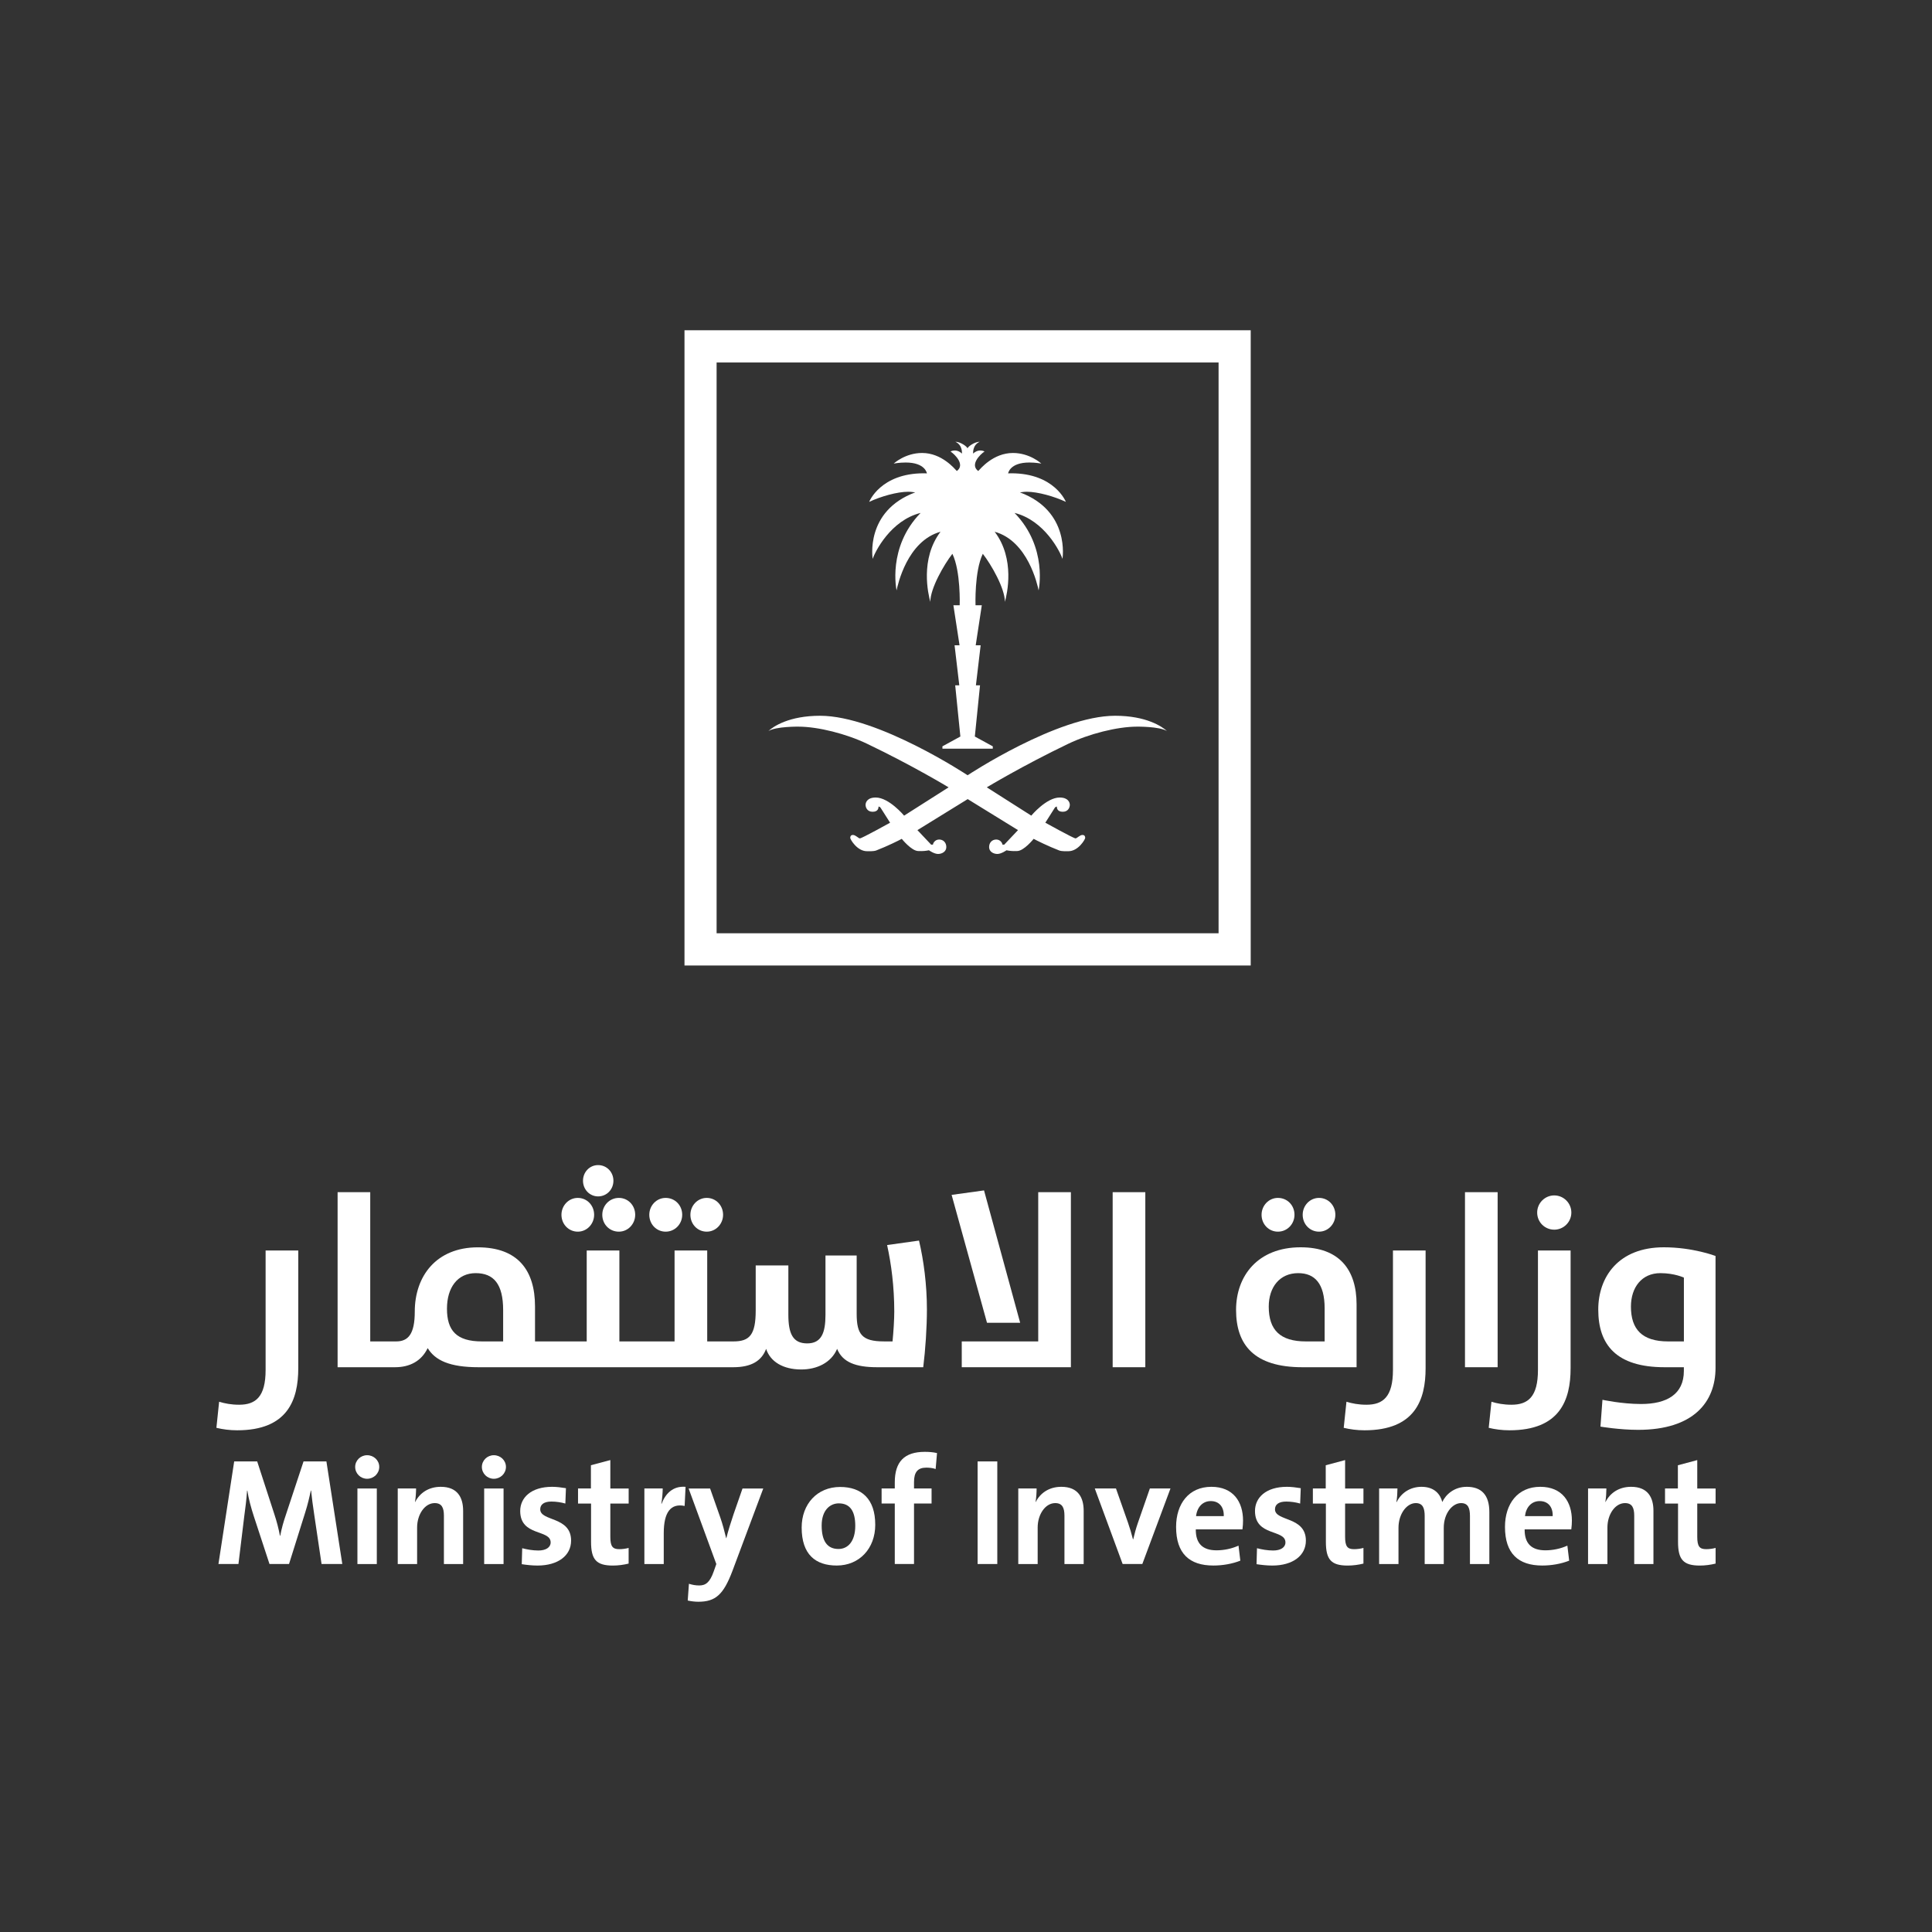 <svg width="117" height="117" viewBox="0 0 117 117" fill="none" xmlns="http://www.w3.org/2000/svg">
<rect x="0" y="0" width="117" height="117" fill="#333333" stroke="none"/>
<path d="M18.063 82.858V75.73H16.085V82.963C16.085 84.587 15.487 85.069 14.483 85.069C14.003 85.069 13.614 84.993 13.27 84.888L13.105 86.467C13.48 86.558 13.9 86.617 14.364 86.617C17.417 86.617 18.063 84.783 18.063 82.858Z" fill="white"/>
<path d="M34.991 74.588C35.546 74.588 35.98 74.121 35.98 73.566C35.98 72.994 35.546 72.544 34.991 72.544C34.435 72.544 34.001 73.01 34.001 73.566C34.001 74.138 34.437 74.588 34.991 74.588Z" fill="white"/>
<path d="M36.22 72.453C36.744 72.453 37.148 72.031 37.148 71.505C37.148 70.978 36.744 70.557 36.22 70.557C35.709 70.557 35.306 70.978 35.306 71.505C35.306 72.031 35.709 72.453 36.22 72.453Z" fill="white"/>
<path d="M36.474 73.566C36.474 74.138 36.908 74.588 37.478 74.588C38.033 74.588 38.467 74.121 38.467 73.566C38.467 72.994 38.033 72.544 37.478 72.544C36.908 72.544 36.474 73.009 36.474 73.566Z" fill="white"/>
<path d="M40.31 74.588C40.88 74.588 41.314 74.121 41.314 73.566C41.314 72.994 40.88 72.544 40.31 72.544C39.755 72.544 39.32 73.01 39.32 73.566C39.32 74.138 39.755 74.588 40.31 74.588Z" fill="white"/>
<path d="M42.799 74.588C43.354 74.588 43.789 74.121 43.789 73.566C43.789 72.994 43.354 72.544 42.799 72.544C42.244 72.544 41.81 73.01 41.81 73.566C41.81 74.138 42.244 74.588 42.799 74.588Z" fill="white"/>
<path d="M56.133 79.294C56.133 77.805 55.939 76.331 55.654 75.128L53.722 75.399C53.976 76.543 54.156 77.927 54.156 79.43C54.156 79.897 54.111 80.633 54.051 81.234H53.527C52.207 81.234 51.879 80.812 51.879 79.564V76.031H49.99V79.625C49.99 80.707 49.75 81.355 48.882 81.355C47.998 81.355 47.742 80.738 47.742 79.611V76.633H45.765V79.356C45.765 80.845 45.39 81.235 44.416 81.235H44.162H43.937H42.828V75.73H40.851V81.234H38.978H38.753H37.509V75.73H35.531V81.234H33.675H33.433H32.4V79.115C32.4 76.919 31.351 75.537 28.939 75.537C26.421 75.537 25.118 77.281 25.118 79.432C25.118 80.799 24.714 81.235 23.993 81.235H23.919H23.694H22.421V72.197H20.445V82.798H23.695H23.921H23.923C24.82 82.798 25.525 82.422 25.9 81.641C26.349 82.377 27.22 82.798 28.986 82.798H33.435H33.676H38.755H38.98H43.939H44.164H44.402C45.511 82.798 46.125 82.408 46.396 81.686C46.65 82.467 47.429 82.934 48.523 82.934C49.467 82.934 50.336 82.529 50.695 81.686C51.025 82.498 51.82 82.798 53.123 82.798H55.91C56.043 81.731 56.133 80.392 56.133 79.294ZM30.47 81.235H29.181C27.638 81.235 27.068 80.573 27.068 79.251C27.068 77.972 27.712 77.1 28.806 77.1C29.9 77.1 30.47 77.762 30.47 79.341V81.235Z" fill="white"/>
<path d="M64.852 72.197H62.874V81.235H58.243V82.798H64.852V72.197Z" fill="white"/>
<path d="M61.78 80.106L59.592 72.09L57.629 72.361L59.772 80.106H61.78Z" fill="white"/>
<path d="M69.359 72.197H67.382V82.798H69.359V72.197Z" fill="white"/>
<path d="M82.153 82.798V78.994C82.153 76.888 81.104 75.535 78.766 75.535C76.16 75.535 74.855 77.279 74.855 79.325C74.855 81.445 75.949 82.798 78.871 82.798H82.153ZM76.834 79.129C76.834 77.957 77.493 77.1 78.617 77.1C79.621 77.1 80.219 77.731 80.219 79.234V81.235H79.08C77.524 81.235 76.834 80.542 76.834 79.129Z" fill="white"/>
<path d="M79.878 74.588C80.433 74.588 80.868 74.121 80.868 73.566C80.868 72.994 80.433 72.544 79.878 72.544C79.323 72.544 78.889 73.01 78.889 73.566C78.889 74.138 79.323 74.588 79.878 74.588Z" fill="white"/>
<path d="M77.389 74.588C77.959 74.588 78.393 74.121 78.393 73.566C78.393 72.994 77.959 72.544 77.389 72.544C76.834 72.544 76.399 73.01 76.399 73.566C76.399 74.138 76.834 74.588 77.389 74.588Z" fill="white"/>
<path d="M86.333 82.858V75.73H84.356V82.963C84.356 84.587 83.757 85.069 82.753 85.069C82.273 85.069 81.884 84.993 81.54 84.888L81.374 86.467C81.749 86.558 82.169 86.617 82.632 86.617C85.688 86.617 86.333 84.783 86.333 82.858Z" fill="white"/>
<path d="M90.695 72.197H88.718V82.798H90.695V72.197Z" fill="white"/>
<path d="M90.155 86.467C90.53 86.558 90.95 86.617 91.413 86.617C94.471 86.617 95.114 84.783 95.114 82.858V75.73H93.137V82.963C93.137 84.587 92.538 85.069 91.534 85.069C91.055 85.069 90.665 84.993 90.321 84.888L90.155 86.467Z" fill="white"/>
<path d="M94.124 74.468C94.694 74.468 95.159 74.001 95.159 73.431C95.159 72.86 94.694 72.393 94.124 72.393C93.555 72.393 93.09 72.86 93.09 73.431C93.09 74.016 93.555 74.468 94.124 74.468Z" fill="white"/>
<path d="M100.76 75.535C98.004 75.535 96.789 77.338 96.789 79.308C96.789 81.443 97.883 82.798 100.805 82.798H101.973V83.024C101.973 84.437 100.939 85.025 99.381 85.025C98.213 85.025 97.043 84.77 97.043 84.77L96.922 86.394C96.922 86.394 98.076 86.59 99.201 86.59C102.557 86.59 103.891 84.906 103.891 82.831V76.061C103.893 76.061 102.529 75.535 100.76 75.535ZM101.975 81.235H101.016C99.442 81.235 98.768 80.499 98.768 79.129C98.768 77.957 99.428 77.1 100.551 77.1C101.406 77.1 101.975 77.371 101.975 77.371V81.235Z" fill="white"/>
<path d="M18.382 88.503L17.319 91.716C17.164 92.175 17.061 92.526 16.971 93.004H16.953C16.87 92.562 16.76 92.139 16.614 91.698L15.575 88.503H14.182L13.229 94.715H14.44L14.788 91.853C14.862 91.311 14.925 90.822 14.963 90.27H14.981C15.055 90.768 15.21 91.329 15.375 91.835L16.32 94.715H17.503L18.483 91.594C18.638 91.106 18.739 90.665 18.822 90.268H18.84C18.885 90.701 18.941 91.16 19.033 91.75L19.473 94.713H20.729L19.767 88.501H18.382V88.503Z" fill="white"/>
<path d="M22.233 88.126C21.83 88.126 21.509 88.448 21.509 88.835C21.509 89.231 21.83 89.553 22.233 89.553C22.637 89.553 22.967 89.231 22.967 88.835C22.967 88.439 22.637 88.126 22.233 88.126Z" fill="white"/>
<path d="M22.819 90.142H21.645V94.717H22.819V90.142Z" fill="white"/>
<path d="M26.692 90.04C25.949 90.04 25.417 90.418 25.141 90.961L25.132 90.952C25.177 90.713 25.197 90.353 25.197 90.141H24.087V94.716H25.26V92.507C25.26 91.706 25.729 91.026 26.324 91.026C26.755 91.026 26.883 91.312 26.883 91.789V94.716H28.047V91.503C28.049 90.702 27.719 90.04 26.692 90.04Z" fill="white"/>
<path d="M30.495 90.142H29.321V94.717H30.495V90.142Z" fill="white"/>
<path d="M29.906 88.126C29.503 88.126 29.182 88.448 29.182 88.835C29.182 89.231 29.503 89.553 29.906 89.553C30.31 89.553 30.64 89.231 30.64 88.835C30.64 88.439 30.31 88.126 29.906 88.126Z" fill="white"/>
<path d="M32.716 91.402C32.716 91.116 32.936 90.933 33.394 90.933C33.679 90.933 33.981 90.979 34.237 91.053L34.273 90.123C33.999 90.078 33.706 90.04 33.439 90.04C32.156 90.04 31.503 90.702 31.503 91.503C31.503 93.059 33.347 92.598 33.347 93.408C33.347 93.712 33.053 93.897 32.604 93.897C32.256 93.897 31.907 93.832 31.624 93.759L31.597 94.725C31.89 94.77 32.22 94.808 32.55 94.808C33.798 94.808 34.585 94.201 34.585 93.3C34.587 91.816 32.716 92.147 32.716 91.402Z" fill="white"/>
<path d="M36.959 88.421L35.785 88.734V90.141H35.005V91.053H35.794V93.372C35.794 94.44 36.106 94.809 37.116 94.809C37.437 94.809 37.776 94.763 38.069 94.689V93.741C37.904 93.787 37.693 93.816 37.502 93.816C37.098 93.816 36.961 93.649 36.961 93.061V91.055H38.071V90.143H36.961V88.421H36.959Z" fill="white"/>
<path d="M40.068 91.062H40.05C40.106 90.74 40.133 90.371 40.133 90.141H39.023V94.716H40.196V92.847C40.196 91.578 40.618 91.026 41.461 91.199L41.517 90.04C40.73 89.977 40.288 90.481 40.068 91.062Z" fill="white"/>
<path d="M44.425 91.697C44.278 92.13 44.086 92.738 43.986 93.152H43.976C43.876 92.738 43.757 92.287 43.618 91.891L43.003 90.142H41.702L43.38 94.717L43.225 95.158C42.987 95.838 42.729 96.014 42.345 96.014C42.125 96.014 41.932 95.978 41.721 95.912L41.648 96.926C41.84 96.971 42.087 97 42.289 97C43.335 97 43.812 96.567 44.353 95.14L46.222 90.142H44.966L44.425 91.697Z" fill="white"/>
<path d="M50.877 90.049C49.492 90.049 48.548 91.08 48.548 92.506C48.548 94.136 49.383 94.807 50.675 94.807C52.041 94.807 53.004 93.776 53.004 92.341C53.006 90.767 52.171 90.049 50.877 90.049ZM50.778 93.805C50.098 93.805 49.759 93.325 49.759 92.386C49.759 91.448 50.273 91.042 50.796 91.042C51.484 91.042 51.794 91.522 51.794 92.404C51.794 93.334 51.355 93.805 50.778 93.805Z" fill="white"/>
<path d="M54.187 89.773V90.14H53.389V91.052H54.187V94.715H55.352V91.052H56.415V90.14H55.352V89.753C55.352 89.145 55.581 88.879 56.094 88.879C56.269 88.879 56.48 88.897 56.662 88.962L56.745 87.996C56.507 87.94 56.249 87.922 56.002 87.922C54.755 87.924 54.187 88.531 54.187 89.773Z" fill="white"/>
<path d="M60.395 88.502H59.203V94.715H60.395V88.502Z" fill="white"/>
<path d="M64.273 90.04C63.53 90.04 62.998 90.418 62.722 90.961L62.713 90.952C62.758 90.713 62.776 90.353 62.776 90.141H61.666V94.716H62.84V92.507C62.84 91.706 63.306 91.026 63.903 91.026C64.334 91.026 64.462 91.312 64.462 91.789V94.716H65.626V91.503C65.63 90.702 65.3 90.04 64.273 90.04Z" fill="white"/>
<path d="M68.904 92.24C68.794 92.553 68.702 92.902 68.628 93.215H68.61C68.527 92.884 68.417 92.515 68.307 92.202L67.582 90.14H66.299L67.986 94.715H69.178L70.883 90.14H69.635L68.904 92.24Z" fill="white"/>
<path d="M73.359 90.04C71.992 90.04 71.223 91.071 71.223 92.469C71.223 94.079 72.03 94.807 73.48 94.807C74.047 94.807 74.626 94.705 75.113 94.512L75.003 93.6C74.608 93.785 74.123 93.886 73.672 93.886C72.829 93.886 72.407 93.472 72.416 92.616H75.241C75.268 92.422 75.277 92.238 75.277 92.082C75.277 90.952 74.689 90.04 73.359 90.04ZM72.432 91.816C72.497 91.264 72.836 90.904 73.323 90.904C73.818 90.904 74.13 91.245 74.11 91.816H72.432Z" fill="white"/>
<path d="M77.212 91.402C77.212 91.116 77.432 90.933 77.892 90.933C78.177 90.933 78.48 90.979 78.736 91.053L78.772 90.123C78.496 90.078 78.204 90.04 77.937 90.04C76.653 90.04 76.001 90.702 76.001 91.503C76.001 93.059 77.845 92.598 77.845 93.408C77.845 93.712 77.551 93.897 77.102 93.897C76.754 93.897 76.405 93.832 76.122 93.759L76.095 94.725C76.388 94.77 76.718 94.808 77.048 94.808C78.296 94.808 79.083 94.201 79.083 93.3C79.082 91.816 77.212 92.147 77.212 91.402Z" fill="white"/>
<path d="M81.458 88.421L80.285 88.734V90.141H79.506V91.053H80.294V93.372C80.294 94.44 80.606 94.809 81.615 94.809C81.936 94.809 82.275 94.763 82.569 94.689V93.741C82.403 93.787 82.192 93.816 81.999 93.816C81.595 93.816 81.458 93.649 81.458 93.061V91.055H82.569V90.143H81.458V88.421Z" fill="white"/>
<path d="M88.828 90.04C88.058 90.04 87.554 90.51 87.343 90.961C87.233 90.519 86.894 90.04 86.086 90.04C85.409 90.04 84.857 90.4 84.583 90.961H84.565C84.61 90.693 84.628 90.353 84.628 90.141H83.518V94.716H84.691V92.525C84.691 91.67 85.196 91.026 85.737 91.026C86.185 91.026 86.277 91.366 86.277 91.816V94.716H87.433V92.525C87.433 91.634 87.965 91.026 88.478 91.026C88.909 91.026 89.019 91.33 89.019 91.816V94.716H90.193V91.569C90.195 90.528 89.708 90.04 88.828 90.04Z" fill="white"/>
<path d="M93.276 90.04C91.909 90.04 91.14 91.071 91.14 92.469C91.14 94.079 91.947 94.807 93.397 94.807C93.964 94.807 94.543 94.705 95.028 94.512L94.918 93.6C94.523 93.785 94.038 93.886 93.588 93.886C92.744 93.886 92.322 93.472 92.331 92.616H95.156C95.183 92.422 95.192 92.238 95.192 92.082C95.194 90.952 94.606 90.04 93.276 90.04ZM92.351 91.816C92.416 91.264 92.755 90.904 93.242 90.904C93.737 90.904 94.049 91.245 94.029 91.816H92.351Z" fill="white"/>
<path d="M98.778 90.04C98.035 90.04 97.503 90.418 97.227 90.961L97.218 90.952C97.263 90.713 97.281 90.353 97.281 90.141H96.171V94.716H97.344V92.507C97.344 91.706 97.811 91.026 98.408 91.026C98.839 91.026 98.967 91.312 98.967 91.789V94.716H100.131V91.503C100.135 90.702 99.805 90.04 98.778 90.04Z" fill="white"/>
<path d="M102.784 88.421L101.611 88.734V90.141H100.832V91.053H101.62V93.372C101.62 94.44 101.932 94.809 102.941 94.809C103.262 94.809 103.601 94.763 103.895 94.689V93.741C103.729 93.787 103.518 93.816 103.325 93.816C102.921 93.816 102.784 93.649 102.784 93.061V91.055H103.895V90.143H102.784V88.421Z" fill="white"/>
<path d="M55.425 29.818C52.362 30.954 52.849 33.845 52.849 33.845C52.986 33.42 53.936 31.511 55.751 31.062C53.721 33.147 54.296 35.753 54.296 35.753C54.365 35.42 54.943 32.761 56.957 32.202C55.706 33.852 56.211 35.987 56.339 36.448C56.339 35.625 57.168 34.19 57.676 33.537C58.19 34.605 58.118 36.654 58.118 36.654H57.737L58.109 39.078H57.808L58.094 41.503H57.846L58.159 44.603L57.072 45.197V45.341H60.122V45.197L59.035 44.603L59.349 41.503H59.1L59.387 39.078H59.088L59.457 36.654H59.077C59.077 36.654 59.003 34.603 59.518 33.537C60.027 34.19 60.856 35.625 60.856 36.448C60.984 35.987 61.489 33.852 60.236 32.202C62.251 32.761 62.83 35.42 62.897 35.753C62.897 35.753 63.471 33.147 61.44 31.062C63.257 31.511 64.207 33.42 64.342 33.845C64.342 33.845 64.827 30.954 61.766 29.818C61.829 29.818 61.963 29.78 62.181 29.78C62.848 29.78 63.85 30.064 64.548 30.393C64.548 30.393 63.872 28.662 61.24 28.662C61.135 28.662 61.051 28.667 61.051 28.667C61.051 28.667 61.141 28.009 62.338 28.009C62.734 28.009 63.062 28.074 63.062 28.074C63.062 28.074 62.372 27.432 61.343 27.432C60.146 27.432 59.372 28.392 59.241 28.524C58.72 28.144 59.356 27.517 59.623 27.343C59.623 27.343 59.524 27.28 59.365 27.28C59.17 27.28 58.994 27.399 58.933 27.47C58.933 27.47 58.873 26.959 59.331 26.752C59.014 26.752 58.592 27.061 58.592 27.164C58.592 27.061 58.172 26.752 57.855 26.752C58.312 26.959 58.253 27.47 58.253 27.47C58.192 27.399 58.015 27.28 57.82 27.28C57.662 27.28 57.563 27.343 57.563 27.343C57.828 27.517 58.464 28.144 57.945 28.524C57.813 28.392 57.038 27.432 55.841 27.432C54.812 27.432 54.121 28.074 54.121 28.074C54.121 28.074 54.45 28.009 54.846 28.009C56.041 28.009 56.133 28.667 56.133 28.667C56.133 28.667 56.048 28.662 55.944 28.662C53.312 28.662 52.636 30.393 52.636 30.393C53.334 30.064 54.336 29.78 55.003 29.78C55.228 29.78 55.362 29.818 55.425 29.818ZM67.529 43.346C64.041 43.346 58.606 46.943 58.606 46.943L58.597 46.948L58.588 46.943C58.588 46.943 53.153 43.346 49.665 43.346C47.78 43.346 46.828 43.997 46.534 44.27C47.01 43.986 48.348 44.005 48.348 44.005C49.555 44.005 51.266 44.446 52.508 45.041C55.261 46.358 57.418 47.664 57.418 47.664L57.445 47.681L54.752 49.394C54.752 49.394 53.838 48.297 53.033 48.297C52.512 48.297 52.418 48.603 52.418 48.741C52.418 48.876 52.501 49.16 52.845 49.16C53.188 49.16 53.204 48.922 53.204 48.842C53.249 48.86 53.283 48.853 53.328 48.918C53.373 48.983 53.903 49.822 53.903 49.822C53.903 49.822 52.194 50.772 52.074 50.772C51.985 50.772 51.818 50.564 51.652 50.564C51.486 50.564 51.49 50.716 51.49 50.742C51.49 50.834 51.908 51.548 52.501 51.548C52.593 51.548 52.901 51.565 53.063 51.503C53.718 51.252 54.448 50.89 54.61 50.799C54.61 50.799 55.199 51.538 55.612 51.538C55.612 51.538 55.762 51.541 55.818 51.541C56.025 51.541 56.256 51.492 56.256 51.492C56.256 51.492 56.569 51.715 56.806 51.715C57.043 51.715 57.308 51.575 57.308 51.299C57.308 51.022 57.123 50.841 56.874 50.841C56.625 50.841 56.501 51.058 56.501 51.148C56.438 51.148 56.391 51.152 56.391 51.152L55.558 50.271L58.603 48.393L61.649 50.271L60.815 51.152C60.815 51.152 60.769 51.148 60.705 51.148C60.705 51.058 60.58 50.841 60.331 50.841C60.083 50.841 59.899 51.024 59.899 51.299C59.899 51.575 60.162 51.715 60.4 51.715C60.638 51.715 60.952 51.492 60.952 51.492C60.952 51.492 61.182 51.541 61.389 51.541C61.445 51.541 61.595 51.538 61.595 51.538C62.008 51.538 62.597 50.799 62.597 50.799C62.76 50.89 63.49 51.252 64.144 51.503C64.306 51.565 64.614 51.548 64.706 51.548C65.298 51.548 65.718 50.834 65.718 50.742C65.718 50.716 65.721 50.564 65.555 50.564C65.389 50.564 65.222 50.772 65.133 50.772C65.013 50.772 63.304 49.822 63.304 49.822C63.304 49.822 63.832 48.983 63.877 48.918C63.922 48.855 63.956 48.862 64.001 48.842C64.001 48.922 64.016 49.16 64.36 49.16C64.703 49.16 64.787 48.876 64.787 48.741C64.787 48.603 64.694 48.297 64.173 48.297C63.365 48.297 62.453 49.394 62.453 49.394L59.76 47.681L59.787 47.664C59.787 47.664 61.947 46.36 64.697 45.041C65.939 44.446 67.65 44.005 68.858 44.005C68.858 44.005 70.197 43.986 70.671 44.27C70.367 43.997 69.416 43.346 67.529 43.346Z" fill="white"/>
<path d="M75.742 58.47H41.452V20H75.742V58.47ZM43.397 56.518H73.796V21.952H43.397V56.518Z" fill="white"/>
</svg>
